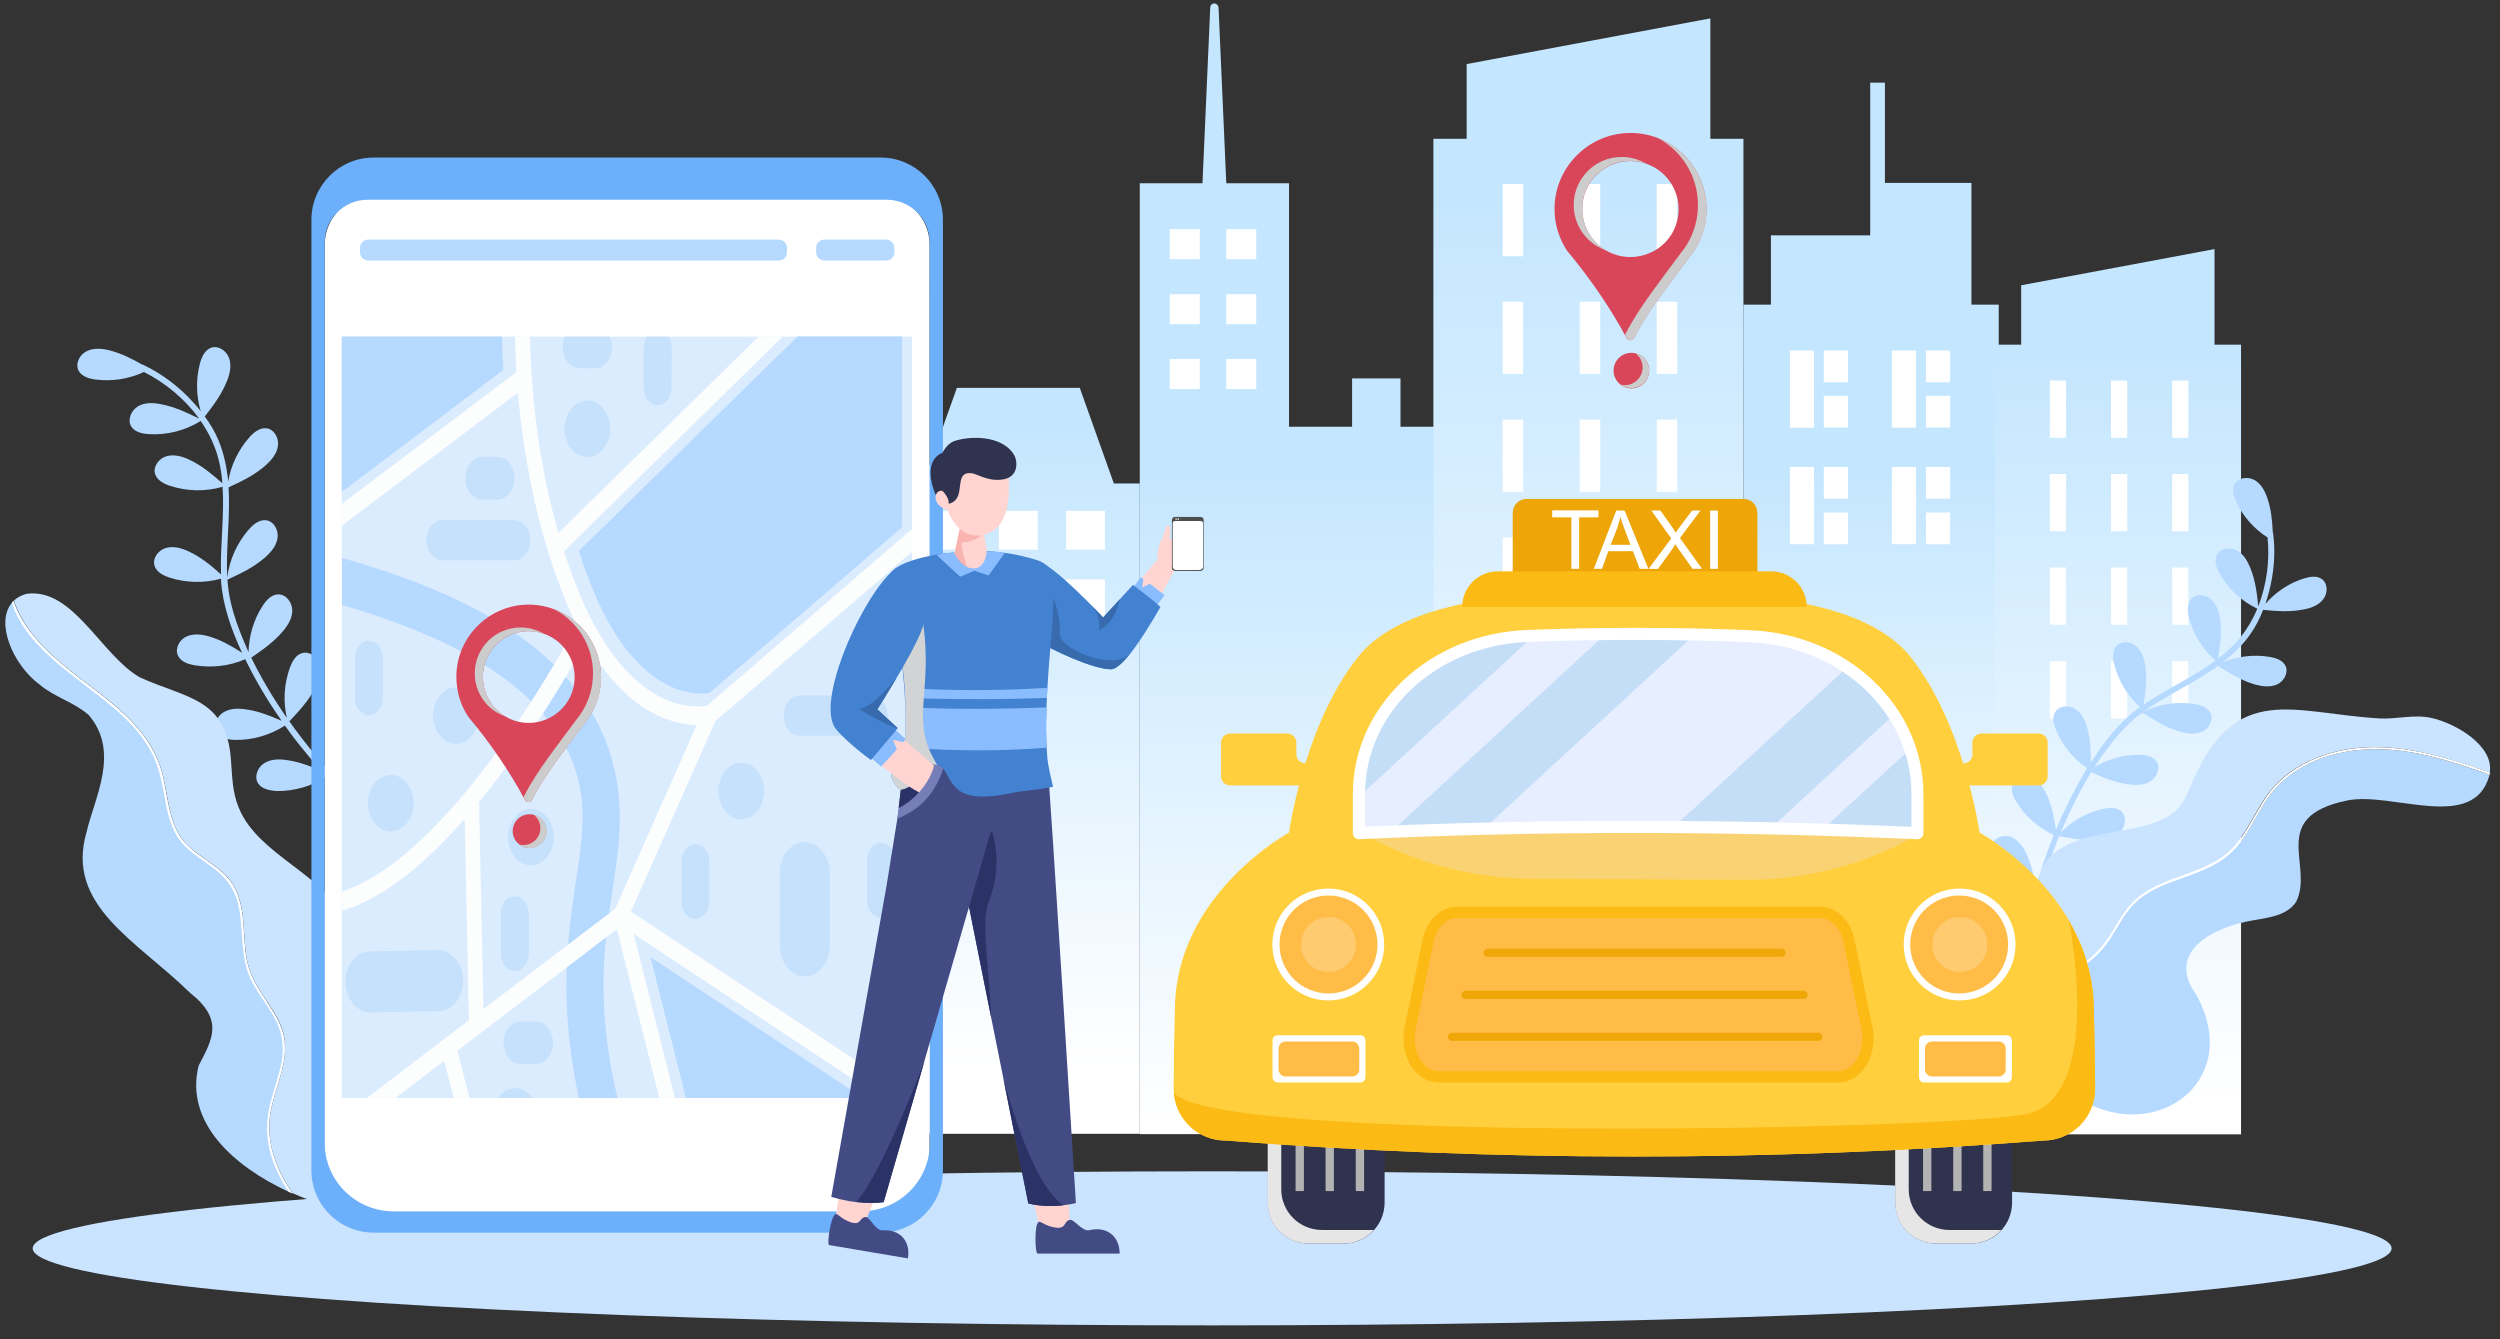 <?xml version="1.0" encoding="utf-8"?>
<!-- Generator: Adobe Illustrator 24.3.0, SVG Export Plug-In . SVG Version: 6.00 Build 0)  -->
<svg version="1.1" id="Layer_1" xmlns="http://www.w3.org/2000/svg" xmlns:xlink="http://www.w3.org/1999/xlink" x="0px" y="0px"
	 viewBox="0 0 1291.7 692" style="enable-background:new 0 0 1291.7 692;" xml:space="preserve">
<rect x="0" y="0" width="1291.7" height="692" fill="#333333" stroke="none"/>
<style type="text/css">
	.st0{fill:url(#SVGID_1_);}
	.st1{fill:#FFFFFF;}
	.st2{fill:url(#SVGID_2_);}
	.st3{fill:url(#SVGID_3_);}
	.st4{fill:url(#SVGID_4_);}
	.st5{fill:url(#SVGID_5_);}
	.st6{fill:#F1584C;}
	.st7{fill:#D94559;}
	.st8{fill:#CCCCCC;}
	.st9{fill:#B5D9FF;}
	.st10{fill:#CAE4FF;}
	.st11{fill:#EDA507;}
	.st12{fill:#30334D;}
	.st13{fill:#E6E6E6;}
	.st14{fill:#B3B3B3;}
	.st15{fill:#FFCF3D;}
	.st16{fill:#FFBC47;}
	.st17{fill:#C4DEF7;}
	.st18{fill:#E6EEFF;}
	.st19{fill:#F9D373;}
	.st20{fill:#FCBA15;}
	.st21{fill:#EFA707;}
	.st22{fill:#FFCB70;}
	.st23{fill:#DCECFF;}
	.st24{fill:#B6D9FF;}
	.st25{fill:#FCFEFD;}
	.st26{fill:#C5E1FC;}
	.st27{fill:#6CAFFA;}
	.st28{fill:#FFD4D1;}
	.st29{fill:#434B85;}
	.st30{fill:#2B3266;}
	.st31{fill:#767EB8;}
	.st32{fill:#8ABDFF;}
	.st33{fill:#4381D1;}
	.st34{fill:#386BAD;}
	.st35{fill:#FAB4AF;}
	.st36{fill:#D1D3D4;}
	.st37{fill:#4D4D4D;}
</style>
<linearGradient id="SVGID_1_" gradientUnits="userSpaceOnUse" x1="966.75" y1="157.772" x2="966.75" y2="450.66" gradientTransform="matrix(1 0 0 -1 0 694)">
	<stop  offset="0" style="stop-color:#FFFFFF"/>
	<stop  offset="1" style="stop-color:#C4E6FF"/>
</linearGradient>
<polygon class="st0" points="1018.6,157.4 1018.6,125.1 1018.6,121.6 1018.6,94.5 973.9,94.5 973.9,42.7 966.3,42.7 966.3,121.6 
	915,121.6 915,157.4 900.8,157.4 900.8,586.1 1032.7,586.1 1032.7,157.4 "/>
<rect x="924.8" y="181.1" class="st1" width="12.5" height="39.9"/>
<rect x="942.3" y="181.1" class="st1" width="12.5" height="16.4"/>
<rect x="942.3" y="204.5" class="st1" width="12.5" height="16.4"/>
<rect x="977.5" y="181.1" class="st1" width="12.5" height="39.9"/>
<rect x="995.1" y="181.1" class="st1" width="12.5" height="16.4"/>
<rect x="995.1" y="204.5" class="st1" width="12.5" height="16.4"/>
<rect x="924.8" y="241.3" class="st1" width="12.5" height="39.9"/>
<rect x="942.3" y="241.3" class="st1" width="12.5" height="16.4"/>
<rect x="942.3" y="264.8" class="st1" width="12.5" height="16.4"/>
<rect x="977.5" y="241.3" class="st1" width="12.5" height="39.9"/>
<rect x="995.1" y="241.3" class="st1" width="12.5" height="16.4"/>
<rect x="995.1" y="264.8" class="st1" width="12.5" height="16.4"/>
<linearGradient id="SVGID_2_" gradientUnits="userSpaceOnUse" x1="666.05" y1="453.712" x2="666.05" y2="110.631" gradientTransform="matrix(1 0 0 -1 0 694)">
	<stop  offset="0" style="stop-color:#C4E6FF"/>
	<stop  offset="1" style="stop-color:#FFFFFF"/>
</linearGradient>
<path class="st2" d="M723.6,220.5v-25h-25v25H666V94.7h-32.4l-4-90.8c-0.1-1.1-0.9-2-2.1-2.1c-1.2-0.1-2.2,0.9-2.2,2.1l-4,90.8
	h-32.4v125.8V243v343h154.3V220.5H723.6z"/>
<rect x="604.4" y="118.4" class="st1" width="15.5" height="15.5"/>
<rect x="633.6" y="118.4" class="st1" width="15.5" height="15.5"/>
<rect x="604.4" y="152" class="st1" width="15.5" height="15.5"/>
<rect x="633.6" y="152" class="st1" width="15.5" height="15.5"/>
<rect x="604.4" y="185.5" class="st1" width="15.5" height="15.5"/>
<rect x="633.6" y="185.5" class="st1" width="15.5" height="15.5"/>
<linearGradient id="SVGID_3_" gradientUnits="userSpaceOnUse" x1="820.7" y1="106.702" x2="820.7" y2="594.69" gradientTransform="matrix(1 0 0 -1 0 694)">
	<stop  offset="0" style="stop-color:#FFFFFF"/>
	<stop  offset="1" style="stop-color:#C4E6FF"/>
</linearGradient>
<polygon class="st3" points="883.7,71.7 883.7,9.5 757.8,33.1 757.8,71.7 740.6,71.7 740.6,585.8 900.8,585.8 900.8,71.7 "/>
<rect x="776.4" y="95.1" class="st1" width="10.6" height="37.3"/>
<rect x="816.2" y="95.1" class="st1" width="10.6" height="37.3"/>
<rect x="856" y="95.1" class="st1" width="10.6" height="37.3"/>
<rect x="776.4" y="155.9" class="st1" width="10.6" height="37.3"/>
<rect x="816.2" y="155.9" class="st1" width="10.6" height="37.3"/>
<rect x="856" y="155.9" class="st1" width="10.6" height="37.3"/>
<rect x="776.4" y="216.8" class="st1" width="10.6" height="37.3"/>
<rect x="816.2" y="216.8" class="st1" width="10.6" height="37.3"/>
<rect x="856" y="216.8" class="st1" width="10.6" height="37.3"/>
<rect x="776.4" y="277.7" class="st1" width="10.6" height="37.3"/>
<rect x="816.2" y="277.7" class="st1" width="10.6" height="37.3"/>
<rect x="856" y="277.7" class="st1" width="10.6" height="37.3"/>
<linearGradient id="SVGID_4_" gradientUnits="userSpaceOnUse" x1="526.15" y1="474.664" x2="526.15" y2="141.345" gradientTransform="matrix(1 0 0 -1 0 694)">
	<stop  offset="0" style="stop-color:#C4E6FF"/>
	<stop  offset="1" style="stop-color:#FFFFFF"/>
</linearGradient>
<polygon class="st4" points="575.5,249.8 557.9,200.4 494.4,200.4 476.8,249.8 463.4,249.8 463.4,585.8 588.9,585.8 588.9,249.8 "/>
<rect x="481.4" y="263.9" class="st1" width="20.1" height="20.1"/>
<rect x="516.1" y="263.9" class="st1" width="20.1" height="20.1"/>
<rect x="550.8" y="263.9" class="st1" width="20.1" height="20.1"/>
<rect x="481.4" y="299.4" class="st1" width="20.1" height="20.1"/>
<rect x="516.1" y="299.4" class="st1" width="20.1" height="20.1"/>
<rect x="550.8" y="299.4" class="st1" width="20.1" height="20.1"/>
<linearGradient id="SVGID_5_" gradientUnits="userSpaceOnUse" x1="1094.3" y1="122.497" x2="1094.3" y2="513.375" gradientTransform="matrix(1 0 0 -1 0 694)">
	<stop  offset="0" style="stop-color:#FFFFFF"/>
	<stop  offset="1" style="stop-color:#C4E6FF"/>
</linearGradient>
<polygon class="st5" points="1144.2,178.1 1144.2,128.7 1044.3,147.4 1044.3,178.1 1030.7,178.1 1030.7,586.1 1157.9,586.1 
	1157.9,178.1 "/>
<rect x="1059.1" y="196.6" class="st1" width="8.4" height="29.6"/>
<rect x="1090.7" y="196.6" class="st1" width="8.4" height="29.6"/>
<rect x="1122.3" y="196.6" class="st1" width="8.4" height="29.6"/>
<rect x="1059.1" y="244.9" class="st1" width="8.4" height="29.6"/>
<rect x="1090.7" y="244.9" class="st1" width="8.4" height="29.6"/>
<rect x="1122.3" y="244.9" class="st1" width="8.4" height="29.6"/>
<rect x="1059.1" y="293.2" class="st1" width="8.4" height="29.6"/>
<rect x="1090.7" y="293.2" class="st1" width="8.4" height="29.6"/>
<rect x="1122.3" y="293.2" class="st1" width="8.4" height="29.6"/>
<rect x="1059.1" y="341.6" class="st1" width="8.4" height="29.6"/>
<rect x="1090.7" y="341.6" class="st1" width="8.4" height="29.6"/>
<rect x="1122.3" y="341.6" class="st1" width="8.4" height="29.6"/>
<path class="st6" d="M821.6,107.3L821.6,107.3L821.6,107.3z"/>
<path class="st7" d="M842.8,68.7c-21.4-0.2-39.2,17.1-39.6,38.5c-0.2,8.3,2.3,16,6.5,22.4l0,0l0,0l0,0c11.7,13.9,22.6,29.9,30.7,45
	c0.8,1.6,3.1,1.5,3.9,0c7.3-14.8,21.3-31.4,31.6-46c3.7-6,5.8-13,5.8-20.6C881.6,86.3,864.3,68.9,842.8,68.7z M842.4,132.8
	c-4.7,0-9.1-1.3-12.8-3.5c-7.2-4.3-12.1-12.3-12.1-21.3c0-13.7,11.1-24.8,24.9-24.8c13.7,0,24.9,11.1,24.9,24.8
	c0,8.8-4.5,16.5-11.4,20.9C852,131.3,847.3,132.8,842.4,132.8z"/>
<path class="st7" d="M833.7,191.5c0-5.1,4.1-9.2,9.2-9.2c5.1,0,9.2,4.1,9.2,9.2c0,5.1-4.1,9.2-9.2,9.2
	C837.8,200.6,833.7,196.5,833.7,191.5z"/>
<path class="st8" d="M845,182.5c2.2,1.7,3.7,4.3,3.7,7.3c0,5.1-4.1,9.2-9.2,9.2c-0.7,0-1.4-0.1-2.1-0.3c1.5,1.2,3.4,1.8,5.5,1.8
	c5.1,0,9.2-4.1,9.2-9.2C852,187.1,849,183.5,845,182.5z"/>
<path class="st8" d="M813.1,105.9c0,9,4.8,17,12.1,21.3c1.5,0.9,3,1.6,4.7,2.2c-0.1-0.1-0.2-0.1-0.3-0.2
	c-7.2-4.3-12.1-12.3-12.1-21.3c0-13.7,11.1-24.8,24.9-24.8c2.8,0,5.6,0.5,8.1,1.4c-3.7-2.1-7.9-3.4-12.5-3.4
	C824.3,81,813.1,92.2,813.1,105.9z"/>
<path class="st8" d="M856.5,71.3c12.4,6.6,20.8,19.6,20.8,34.6c0,7.5-2.1,14.6-5.8,20.6c-1,1.6-2,3-3.2,4.4
	c-9.8,13.5-21.8,28.3-28.4,41.6c-0.1,0.2-0.2,0.3-0.3,0.5c0.3,0.5,0.6,1,0.9,1.6c0.8,1.6,3.1,1.5,3.9,0c7.3-14.8,21.3-31.4,31.6-46
	c3.7-6,5.8-13,5.8-20.6C881.6,91.2,871.2,76.9,856.5,71.3z"/>
<path class="st9" d="M1029.6,435.7c1.6-3.6,6.5-4.6,10-3s5.9,5.1,7.5,8.6c2.6,5.7,3.8,11.5,4.7,17.6c1.6-5.6,3.3-11.2,5.3-16.7
	c1.3-3.6,2.6-7.2,4.1-10.8c-8-3.6-14.8-9.6-19.4-17.1c-1.7-2.8-3.2-6.3-1.8-9.4c1.6-3.5,6.5-4.6,10-3s5.8,5.1,7.5,8.6
	c2.7,5.9,3.8,11.9,4.8,18.2c4.6-11,9.9-21.6,16.1-31.8c-7.1-4.8-12.8-11.8-16.1-19.7c-1.3-3.1-2.1-6.8-0.3-9.5
	c2.1-3.2,7.1-3.5,10.4-1.3c3.2,2.1,5,5.9,6,9.6c1.7,6,1.9,11.9,1.9,18c6.7-10.6,14.7-20.9,24.8-28.3c0.2-0.2,0.4-0.3,0.6-0.4
	c-6.5-5.8-11.2-13.6-13.3-22c-0.8-3.2-1.1-7,1.1-9.5c2.6-2.9,7.6-2.4,10.4,0.2c2.9,2.6,4.1,6.6,4.6,10.4c0.9,6.8,0.1,13.1-1,19.7
	c12-8.2,25.5-14.2,37.2-22.8c-6.7-5.8-11.5-13.7-13.7-22.3c-0.8-3.2-1.1-7,1.1-9.5c2.6-2.9,7.6-2.4,10.4,0.2
	c2.9,2.6,4.1,6.6,4.6,10.4c0.9,6.9,0,13.4-1.1,20.2c2.9-2.2,5.6-4.6,8.2-7.2c5.2-5.3,9.2-11.7,12.1-18.6
	c-8.2-3.9-15.1-10.4-19.5-18.3c-1.6-2.9-2.9-6.5-1.4-9.4c1.7-3.5,6.7-4.3,10.1-2.5c3.5,1.7,5.6,5.3,7.1,8.9
	c2.7,6.6,3.5,13.1,4.2,20.1c4.4-11.3,6-23.9,4.8-35.6c-6.9-4.4-12.6-10.8-16.1-18.2c-1.4-3-2.5-6.6-0.8-9.5
	c1.9-3.3,6.9-3.9,10.3-1.9c3.3,2,5.3,5.6,6.5,9.3c2,5.9,2.5,11.6,2.8,17.6c0.1,0.2,0.2,0.4,0.2,0.7c1.3,10,0.4,20.2-2.1,29.9
	c-0.6,2.1-1.2,4.3-1.9,6.4c5.2-6,12.1-10.7,19.8-13.1c3.2-1,6.9-1.6,9.5,0.4c3.1,2.4,2.9,7.4,0.5,10.4c-2.4,3.1-6.3,4.5-10.1,5.2
	c-7.1,1.4-13.8,0.9-20.9,0.2c-1.7,4.4-3.8,8.6-6.5,12.4c-4,5.8-9,10.6-14.5,14.8c7.6-3.2,16.1-4.3,24.3-2.9c3.3,0.5,6.9,1.7,8.3,4.7
	c1.6,3.5-0.8,7.9-4.3,9.5s-7.6,1.1-11.4,0.1c-7.1-2.1-13-5.7-19.2-9.7c-9.3,6.7-19.7,12-29.4,17.8c-3,1.8-6,3.7-8.9,5.8
	c8.1-3.9,17.3-5.3,26.2-3.8c3.3,0.5,6.9,1.7,8.3,4.7c1.6,3.5-0.8,7.9-4.3,9.5s-7.6,1.1-11.4,0.1c-7.3-2.1-13.2-5.9-19.6-9.9
	c-3,2.2-5.9,4.6-8.6,7.4c-4.9,5-9.2,10.5-13.1,16.2c-1,1.5-2.1,3.1-3.1,4.6c6.9-4.2,15.1-6.5,23.2-6.4c3.3,0,7.1,0.7,8.9,3.4
	c2.2,3.2,0.4,7.9-2.8,10.1c-3.2,2.2-7.4,2.3-11.2,1.8c-7.1-0.9-13.2-3.4-19.7-6.3c-6.1,9.9-11.2,20.4-15.7,31.1
	c5.9-6.1,13.7-10.4,21.9-12.2c3.2-0.7,7-0.9,9.4,1.4c2.8,2.7,2.2,7.6-0.5,10.4s-6.7,3.9-10.5,4.2c-7.3,0.7-14-0.5-21.2-1.9
	c-0.6,1.4-1.1,2.9-1.7,4.3c-3,7.9-5.7,15.9-7.9,24.1c5.9-5.8,13.4-9.9,21.5-11.7c3.2-0.7,7-0.9,9.4,1.4c2.8,2.7,2.2,7.6-0.5,10.4
	s-6.7,3.9-10.5,4.2c-7.1,0.7-13.7-0.4-20.6-1.7c-2.4,9.3-4.3,18.8-5.3,28.4c-0.2,2-3.3,1.5-3.1-0.5c1-9.7,2.9-19.2,5.4-28.7
	c-8-3.6-14.9-9.7-19.5-17.2C1029.7,442.3,1028.2,438.7,1029.6,435.7z"/>
<path class="st10" d="M1052,461.4l-3.7,53.8c5.1-3.5,10.7-6.5,16.1-9.6c5.3-3,10.5-6.2,15.2-10.2c4.8-4,8.5-8.7,11.7-14
	c3.1-5.1,6.1-10.4,10.2-14.8c3.3-3.5,7.3-6.1,11.5-8.3c8.8-4.5,18.4-6.8,27.3-11c4.5-2.1,8.7-4.7,12.2-8.2
	c4.3-4.2,7.5-9.3,10.4-14.4c3-5.1,5.8-10.4,9.4-15.1c3.1-4,6.8-7.6,10.8-10.5c8.2-6,17.9-9.7,27.8-11.6c24.3-4.7,48.7,2.4,71.5,10.3
	c1.3,0.5,2.7,0.9,4,1.4c2.3-13.9-17.7-25.6-30.4-28.3c-8.7-1.9-17.7,0.8-26.6,0.3c-44.9-2.7-73.7-19-96.3,32
	c-2.5,5.7-4.8,11.8-9.3,16.1C1103.6,436.1,1054.1,422.7,1052,461.4z"/>
<path class="st9" d="M1083.4,572.2c36,14.4,74-16.1,51.7-57.7c-15.8-21.6,5.8-34,25-38.2c9.5-2.1,21-2.2,26.3-10.4
	c9.3-18.7-14.8-43.8,26.3-52.3c23.1-4.8,65.3,16.7,73.5-12.9c0-0.1,0.1-0.3,0.1-0.4c-21.7-7.7-44.4-15.1-67.6-12.8
	c-10.2,1-20.3,3.8-29.3,8.9c-4.4,2.5-8.4,5.5-12,9.1c-3.9,4-7,8.6-9.9,13.4c-3,5.1-5.7,10.4-9.2,15.2c-3.1,4.2-6.7,7.9-11.1,10.7
	c-7.9,5.2-17.1,7.7-25.9,11.1c-4.4,1.7-8.9,3.7-12.9,6.3c-4.6,3-8.2,7-11.2,11.5c-3.3,5-6,10.3-9.7,15c-3.6,4.6-8,8.3-12.8,11.6
	c-8.6,5.9-18.1,10.3-26.6,16.3C1048.2,516.5,1042.9,556,1083.4,572.2z"/>
<path class="st1" d="M1048.3,515.2l-0.1,1.4c8.5-6,18.1-10.3,26.6-16.3c4.8-3.3,9.2-7,12.8-11.6c3.7-4.7,6.4-10.1,9.7-15
	c3-4.5,6.6-8.5,11.2-11.5c4-2.6,8.4-4.6,12.9-6.3c8.7-3.4,18-5.9,25.9-11.1c4.4-2.9,8-6.5,11.1-10.7c3.5-4.8,6.2-10.1,9.2-15.2
	c2.8-4.8,5.9-9.4,9.9-13.4c3.5-3.6,7.6-6.6,12-9.1c8.9-5.1,19.1-7.9,29.3-8.9c23.2-2.3,45.9,5.1,67.6,12.8c0.1-0.4,0.2-0.7,0.2-1.1
	c-1.4-0.5-2.7-1-4-1.4c-22.8-7.9-47.2-14.9-71.5-10.3c-9.9,1.9-19.6,5.6-27.8,11.6c-4.1,3-7.8,6.5-10.8,10.5
	c-3.6,4.7-6.4,10-9.4,15.1s-6.1,10.3-10.4,14.4c-3.5,3.5-7.8,6.1-12.2,8.2c-8.9,4.2-18.5,6.5-27.3,11c-4.2,2.1-8.2,4.8-11.5,8.3
	c-4.2,4.4-7.1,9.7-10.2,14.8c-3.3,5.3-6.9,10-11.7,14c-4.7,3.9-9.9,7.1-15.2,10.2C1059,508.6,1053.4,511.6,1048.3,515.2z"/>
<ellipse class="st10" cx="626.3" cy="645" rx="609.4" ry="39.8"/>
<path class="st9" d="M133.4,404.8c-2.2-3.4-0.4-8.2,3-10.4c3.4-2.2,7.7-2.3,11.7-1.7c6.5,0.9,12.2,3.1,18,5.7
	c-4-4.5-7.9-9.2-11.7-13.9c-2.5-3.1-4.9-6.4-7.2-9.6c-7.6,4.9-16.7,7.6-25.8,7.4c-3.4-0.1-7.3-0.8-9.2-3.7c-2.2-3.4-0.4-8.2,3-10.4
	c3.4-2.2,7.7-2.3,11.7-1.7c6.7,0.9,12.5,3.3,18.6,5.9c-7.1-10.1-13.4-20.7-18.8-31.8c-8.2,3.6-17.5,4.6-26.3,3.1
	c-3.4-0.6-7.1-1.9-8.5-5.1c-1.6-3.7,0.9-8.2,4.6-9.8c3.7-1.6,8-1,11.8,0.1c6.2,1.9,11.5,5,16.8,8.4c-5.5-11.8-10.1-24.5-10.9-37.5
	c0-0.3,0-0.5,0-0.8c-8.7,2.4-18.1,2.2-26.7-0.6c-3.3-1.1-6.7-2.9-7.7-6.2c-1.1-3.9,2.1-8,6-9.1s8,0.1,11.7,1.8
	c6.4,3,11.5,7.2,16.7,11.9c-0.5-15.1,1.8-30.3,0.8-45.3c-8.8,2.6-18.4,2.4-27.2-0.5c-3.3-1.1-6.7-2.9-7.7-6.2c-1.1-3.9,2.1-8,6-9.1
	s8,0.1,11.7,1.8c6.6,3.1,11.7,7.5,17.1,12.2c-0.3-3.7-0.8-7.5-1.7-11.2c-1.7-7.5-5.1-14.6-9.5-21c-8,5-17.5,7.4-26.9,6.8
	c-3.4-0.2-7.3-1.1-9-4c-2.1-3.4,0-8.2,3.4-10.3c3.5-2.1,7.8-2,11.7-1.2c7.2,1.3,13.4,4.3,20,7.5c-7.4-10.2-17.5-18.5-28.5-24.1
	c-7.7,3.6-16.5,5-25,3.9c-3.4-0.4-7.2-1.6-8.8-4.6c-1.8-3.6,0.5-8.2,4.1-10s7.9-1.5,11.8-0.5c6.2,1.6,11.6,4.3,17,7.4
	c0.2,0,0.5,0,0.7,0.2c9.4,4.5,17.9,10.9,25,18.6c1.6,1.7,3.1,3.4,4.5,5.2c-2.4-8-2.5-16.6-0.4-24.6c0.9-3.3,2.5-6.9,5.7-8.1
	c3.8-1.4,8.1,1.6,9.4,5.4c1.3,3.8,0.4,8-1.1,11.7c-2.8,7-6.9,12.5-11.5,18.4c2.9,3.9,5.4,8.1,7.2,12.6c2.8,6.8,4.2,13.8,4.9,21
	c1.4-8.4,5.3-16.5,11-22.9c2.3-2.6,5.4-5,8.8-4.6c4,0.5,6.5,5.1,5.9,9.1c-0.5,4-3.3,7.3-6.3,10c-5.8,5.1-12.2,8.2-19.2,11.4
	c0.7,11.8-0.5,23.9-0.8,35.7c-0.1,3.7-0.1,7.4,0.1,11c1.1-9.2,5.1-18.1,11.3-25.1c2.3-2.6,5.4-5,8.8-4.6c4,0.5,6.5,5.1,5.9,9.1
	c-0.5,4-3.3,7.3-6.3,10c-5.9,5.2-12.5,8.3-19.6,11.6c0.3,3.9,0.8,7.7,1.7,11.6c1.6,7,4.1,13.9,6.9,20.5c0.8,1.8,1.5,3.5,2.3,5.3
	c0.2-8.4,2.7-16.8,7.3-23.9c1.9-2.9,4.5-5.8,8-5.9c4-0.1,7.2,4,7.3,8.1c0.1,4-2.1,7.7-4.7,10.8c-4.8,5.7-10.4,9.6-16.5,13.8
	c5.3,10.8,11.5,21.2,18.4,31.1c-2-8.6-1.4-17.7,1.6-26c1.2-3.2,3.1-6.7,6.5-7.5c3.9-1,7.9,2.3,8.9,6.2c1,3.9-0.3,8-2.2,11.6
	c-3.5,6.8-8.3,12-13.5,17.5c0.9,1.3,1.9,2.6,2.8,3.9c5.2,7,10.7,13.9,16.6,20.4c-1.8-8.4-1.2-17.3,1.8-25.3c1.2-3.2,3.1-6.7,6.5-7.5
	c3.9-1,7.9,2.3,8.9,6.2c1,3.9-0.3,8-2.2,11.6c-3.4,6.6-8,11.7-13,17.1c6.8,7.3,14.1,14.2,21.9,20.5c1.6,1.3-0.5,3.7-2.1,2.4
	c-7.9-6.3-15.2-13.3-22.1-20.7c-7.6,5-16.8,7.6-26,7.4C139.2,408.4,135.3,407.7,133.4,404.8z"/>
<path class="st10" d="M123.4,417.4c9.9,24.4,44.2,34.2,55.7,58.7c6,14.4-1.1,27.1-4.9,39.7c-4.9,23.3-9,49.7-1.6,75.9
	c4.2,12,12.4,23.5,14.5,35.5c-10.8-1.5-23.6-5.2-35.9-10.7c-0.2-0.3-0.4-0.6-0.6-0.9c-8.1-11.8-13.3-25.9-10.9-40.3
	c2.1-13.1,9.6-25.9,7.1-39.5c-1.3-7.4-5.7-13.8-9.9-19.9c-4.3-6.4-8-12.7-9.4-20.3c-2.4-12.7-0.1-27-7.1-38.5
	c-4.3-7-11.6-11.1-18-15.8c-3.6-2.6-7-5.6-9.4-9.4c-2.1-3.2-3.5-6.8-4.5-10.5c-2-7.3-2.8-14.8-4.7-22.1c-2-7.4-5.5-14.2-10.2-20.2
	c-10.2-13.2-24.4-22.3-37.3-32.6c-11.7-9.3-23.4-20.4-28.6-34.7c-0.2-0.5-0.3-1-0.5-1.5c1.7-1.6,3.9-2.8,6.6-3.5
	c24-3.2,38.4,31.6,58.3,43.1c24,11,44.8,10.6,47.2,42.3C120,400.6,119.9,409.1,123.4,417.4z"/>
<path class="st9" d="M36.2,346.6c12.9,10.3,27.1,19.4,37.3,32.6c4.7,6.1,8.2,12.8,10.2,20.2c1.9,7.3,2.6,14.8,4.7,22.1
	c1,3.7,2.5,7.3,4.5,10.5c2.5,3.8,5.8,6.7,9.4,9.4c6.4,4.7,13.7,8.8,18,15.8c7,11.5,4.7,25.8,7.1,38.5c1.4,7.6,5.2,14,9.4,20.3
	c4.1,6.2,8.5,12.5,9.9,19.9c2.5,13.6-5,26.3-7.1,39.5c-2.3,14.4,2.8,28.5,10.9,40.3c0.2,0.3,0.4,0.6,0.6,0.9
	c-0.6-0.3-1.3-0.6-1.9-0.8c-28.4-13.1-53.8-35.8-46.6-65.1c6.8-13.3,13.6-23.6-4.5-37.8c-27.3-26.8-64.7-45.1-53.3-83.2
	c3.9-17.3,17.5-41.2,1-60.3c-7.6-6.6-17.4-9.1-25.1-15.5C6.4,343.4-2.6,321.3,6.3,311.3c0.2-0.3,0.5-0.6,0.8-0.9
	c0.2,0.5,0.3,1,0.5,1.5C12.8,326.2,24.6,337.3,36.2,346.6z"/>
<path class="st1" d="M36.2,346.6c12.9,10.3,27.1,19.4,37.3,32.6c4.7,6.1,8.2,12.8,10.2,20.2c1.9,7.3,2.6,14.8,4.7,22.1
	c1,3.7,2.5,7.3,4.5,10.5c2.5,3.8,5.8,6.7,9.4,9.4c6.4,4.7,13.7,8.8,18,15.8c7,11.5,4.7,25.8,7.1,38.5c1.4,7.6,5.2,14,9.4,20.3
	c4.1,6.2,8.5,12.5,9.9,19.9c2.5,13.6-5,26.3-7.1,39.5c-2.3,14.4,2.8,28.5,10.9,40.3c0.2,0.3,0.4,0.6,0.6,0.9
	c-0.6-0.3-1.3-0.6-1.9-0.8c-1.9-2.8-3.7-5.8-5.2-8.9c-2.9-5.8-4.9-12-5.7-18.4c-0.8-6.8,0-13.5,1.8-20.2c1.8-6.8,4.3-13.4,5.5-20.3
	c1.3-7.9,0-15.3-3.9-22.3c-3.8-6.9-9-12.9-12.3-20.1c-2.8-6.1-3.7-12.6-4.2-19.2c-0.5-6.9-0.7-13.8-2.5-20.5
	c-2.2-8.1-7.3-13.8-14.1-18.6c-6.5-4.7-13.5-8.9-17.6-16c-3.6-6.3-4.9-13.6-6.2-20.7c-1.4-7.8-3-15.4-6.9-22.5
	c-4.1-7.5-9.8-13.9-16.1-19.6C43,351.3,14.4,336.9,6.1,311.4c0.2-0.3,0.5-0.6,0.8-0.9c0.2,0.5,0.3,1,0.5,1.5
	C12.8,326.2,24.6,337.3,36.2,346.6z"/>
<path class="st11" d="M900.9,304.4H788.7c-3.9,0-7.1-3.2-7.1-7.1v-32.4c0-3.9,3.2-7.1,7.1-7.1h112.2c3.9,0,7.1,3.2,7.1,7.1v32.4
	C908,301.2,904.8,304.4,900.9,304.4z"/>
<path class="st1" d="M811.9,293.9v-26.6H802v-3.6h23.9v3.6h-10v26.6H811.9z"/>
<path class="st1" d="M823.5,293.9l11.6-30.1h4.3l12.3,30.1h-4.5l-3.5-9.1H831l-3.3,9.1H823.5z M832.2,281.5h10.2l-3.1-8.3
	c-1-2.5-1.7-4.6-2.1-6.2c-0.4,1.9-0.9,3.8-1.6,5.8L832.2,281.5z"/>
<path class="st1" d="M851.8,293.9l11.7-15.7l-10.3-14.4h4.7l5.5,7.7c1.1,1.6,1.9,2.8,2.4,3.7c0.7-1.1,1.5-2.2,2.4-3.4l6.1-8h4.3
	L868,278l11.4,15.9h-4.9l-7.6-10.7c-0.4-0.6-0.9-1.3-1.3-2c-0.7,1.1-1.2,1.8-1.4,2.3l-7.6,10.5L851.8,293.9L851.8,293.9z"/>
<path class="st1" d="M883.6,293.9v-30.1h4v30.1H883.6z"/>
<path class="st12" d="M1018.6,642.5h-18.3c-11.6,0-21-9.4-21-21v-43.1c0-11.6,9.4-21,21-21h18.3c11.6,0,21,9.4,21,21v43.1
	C1039.5,633.1,1030.2,642.5,1018.6,642.5z"/>
<path class="st13" d="M1007.2,635.5c-11.6,0-21-9.4-21-21v-43.1c0-4,1.1-7.7,3.1-10.9c-6,3.7-10.1,10.3-10.1,17.9v43.1
	c0,11.6,9.4,21,21,21h18.3c6.2,0,11.7-2.7,15.6-7H1007.2z"/>
<rect x="993.6" y="560.6" class="st14" width="4.3" height="54.8"/>
<rect x="1009.2" y="560.6" class="st14" width="4.3" height="54.8"/>
<rect x="1024.7" y="560.6" class="st14" width="4.3" height="54.8"/>
<path class="st12" d="M694.4,642.5h-18.3c-11.6,0-21-9.4-21-21v-43.1c0-11.6,9.4-21,21-21h18.3c11.6,0,21,9.4,21,21v43.1
	C715.3,633.1,705.9,642.5,694.4,642.5z"/>
<path class="st13" d="M683,635.5c-11.6,0-21-9.4-21-21v-43.1c0-4,1.1-7.7,3.1-10.9c-6,3.7-10.1,10.3-10.1,17.9v43.1
	c0,11.6,9.4,21,21,21h18.3c6.2,0,11.7-2.7,15.6-7H683z"/>
<rect x="669.4" y="560.6" class="st14" width="4.3" height="54.8"/>
<rect x="684.9" y="560.6" class="st14" width="4.3" height="54.8"/>
<rect x="700.5" y="560.6" class="st14" width="4.3" height="54.8"/>
<path class="st15" d="M1082.5,562.5c0,14.8-12,26.8-26.8,26.8c-142.1,11.1-282.9,10.9-422.5,0c-14.1,0-25.6-10.9-26.7-24.7
	c-0.1-0.7-0.1-1.4-0.1-2.2c0-10.2,0.2-24.1,0.7-42.9c1.5-58.2,58.9-89.3,58.9-89.3s7.7-55.5,35.6-90.7
	c27.9-35.2,106.1-33.5,142.8-33.5s114.8-1.7,142.8,33.5c27.9,35.2,35.6,90.7,35.6,90.7s28.8,15.6,46.2,45.4l0,0
	c7.1,12.3,12.3,26.9,12.8,43.9C1082.3,538.4,1082.5,552.3,1082.5,562.5z"/>
<ellipse class="st1" cx="686.3" cy="488" rx="28.9" ry="28.9"/>
<circle class="st16" cx="686.4" cy="488" r="25.3"/>
<circle class="st1" cx="1012.5" cy="488" r="28.9"/>
<ellipse transform="matrix(0.16 -0.987 0.987 0.16 368.617 1409.257)" class="st16" cx="1012.5" cy="488" rx="25.3" ry="25.3"/>
<path class="st15" d="M1019.1,383.7v6c0,2.6-2.1,4.7-4.7,4.7h-10.6c-2.6,0-4.7,2.1-4.7,4.7v2c0,2.6,2.1,4.7,4.7,4.7h15.3h13h21.2
	c2.6,0,4.7-2.1,4.7-4.7v-17.4c0-2.6-2.1-4.7-4.7-4.7h-29.5C1021.3,379,1019.1,381.1,1019.1,383.7z"/>
<path class="st15" d="M669.8,383.7v6c0,2.6,2.1,4.7,4.7,4.7h10.6c2.6,0,4.7,2.1,4.7,4.7v2c0,2.6-2.1,4.7-4.7,4.7h-15.3h-13h-21.2
	c-2.6,0-4.7-2.1-4.7-4.7v-17.4c0-2.6,2.1-4.7,4.7-4.7h29.5C667.7,379,669.8,381.1,669.8,383.7z"/>
<path class="st1" d="M991.5,556.6v-19c0-1.5,1.2-2.7,2.7-2.7h42.6c1.5,0,2.7,1.2,2.7,2.7v19c0,1.5-1.2,2.7-2.7,2.7h-42.6
	C992.7,559.3,991.5,558.1,991.5,556.6z"/>
<path class="st16" d="M1032.6,556.2h-34.3c-2.1,0-3.7-1.7-3.7-3.7v-10.7c0-2.1,1.7-3.7,3.7-3.7h34.3c2.1,0,3.7,1.7,3.7,3.7v10.7
	C1036.4,554.5,1034.7,556.2,1032.6,556.2z"/>
<path class="st1" d="M657.5,556.6v-19c0-1.5,1.2-2.7,2.7-2.7h42.6c1.5,0,2.7,1.2,2.7,2.7v19c0,1.5-1.2,2.7-2.7,2.7h-42.6
	C658.7,559.3,657.5,558.1,657.5,556.6z"/>
<path class="st16" d="M698.6,556.2h-34.3c-2.1,0-3.7-1.7-3.7-3.7v-10.7c0-2.1,1.7-3.7,3.7-3.7h34.3c2.1,0,3.7,1.7,3.7,3.7v10.7
	C702.4,554.5,700.7,556.2,698.6,556.2z"/>
<path class="st17" d="M990.8,410.3v20.2c-16.4-0.7-32.8-1.3-49.2-1.8c-8.9-0.3-17.9-0.5-26.8-0.7c-16.7-0.4-33.4-0.6-50-0.7
	c-32.8-0.2-65.5,0.1-98.1,0.9c-16.1,0.4-32.1,0.9-48.1,1.6c-5.5,0.2-11,0.5-16.5,0.7v-20.3c0-43.6,38.2-79.6,86.8-81.5
	c1.1,0,2.3-0.1,3.4-0.1c12.4-0.5,24.8-0.8,37.2-0.9c15.4-0.2,30.7-0.1,46.1,0.2c9.4,0.2,18.8,0.5,28.3,0.9
	c18.9,0.8,36.2,6.7,50.3,16.2c9.8,6.6,18,14.9,24.2,24.4c3.6,5.5,6.4,11.4,8.5,17.6C989.4,394.3,990.8,402.1,990.8,410.3z"/>
<path class="st18" d="M829.6,327.6L718.7,429.8c-5.5,0.2-11,0.5-16.5,0.7v-18.9l90.2-83.1C804.7,328.1,817.1,327.8,829.6,327.6z"/>
<path class="st18" d="M954.3,344.9l-89.5,82.4c-32.8-0.2-65.5,0.1-98.1,0.9l108.9-100.3c9.4,0.2,18.8,0.5,28.3,0.9
	C922.8,329.5,940.2,335.4,954.3,344.9z"/>
<path class="st19" d="M699,428.2l12.5,6.4c24.6,12.6,51.8,19.2,79.5,19.4l111.2,0.6c28.7,0.1,57-6.7,82.5-20l8.4-4.4L699,428.2z"/>
<path class="st18" d="M987,386.9l-45.4,41.8c-8.9-0.3-17.9-0.5-26.8-0.7l63.7-58.7C982,374.8,984.9,380.7,987,386.9z"/>
<path class="st1" d="M702.3,433.6c-1.8,0.1-3.3-1.3-3.3-3.1v-20.3c0-45.5,39.5-82.7,89.8-84.7c38-1.5,76.7-1.5,115.2,0.1
	c50.4,2,89.8,39.2,89.8,84.7v20.2c0,1.8-1.5,3.2-3.3,3.1l0,0C891.9,429.3,794.9,429.3,702.3,433.6L702.3,433.6z M844.2,424.1
	c47.2,0,95.1,1,143.4,3.1v-17c0-42.1-36.8-76.5-83.8-78.4c-38.3-1.5-76.9-1.6-114.7-0.1c-47,1.9-83.8,36.3-83.8,78.4v17
	C750.6,425.1,797.1,424.1,844.2,424.1z"/>
<path class="st20" d="M743.5,559.3c-4.9,0-9.5-2.3-12.9-6.5c-4.6-5.6-6.5-14-4.9-21.8l9.3-45.4c2.1-10.1,9.4-17.1,17.8-17.1h187.6
	c8.4,0,15.8,7,17.8,17.1l9.3,45.4c1.6,7.8-0.3,16.2-4.9,21.8c-3.4,4.2-8,6.5-12.9,6.5H743.5z"/>
<path class="st16" d="M949.6,553.5H743.5c-8.3,0-14.3-10.6-12.1-21.4l9.3-45.4c1.5-7.3,6.5-12.4,12.1-12.4h187.6
	c5.7,0,10.6,5.1,12.1,12.4l9.3,45.4C963.9,542.9,957.9,553.5,949.6,553.5z"/>
<path class="st21" d="M920.5,494.4H768.6c-1.2,0-2.1-1-2.1-2.1l0,0c0-1.2,1-2.1,2.1-2.1h151.9c1.2,0,2.1,1,2.1,2.1l0,0
	C922.6,493.4,921.6,494.4,920.5,494.4z"/>
<path class="st21" d="M931.8,516.1H757.2c-1.2,0-2.1-1-2.1-2.1l0,0c0-1.2,1-2.1,2.1-2.1h174.6c1.2,0,2.1,1,2.1,2.1l0,0
	C934,515.1,933,516.1,931.8,516.1z"/>
<path class="st21" d="M939.5,537.8H750.2c-1.2,0-2.1-1-2.1-2.1l0,0c0-1.2,1-2.1,2.1-2.1h189.2c1.2,0,2.1,1,2.1,2.1l0,0
	C941.6,536.8,940.7,537.8,939.5,537.8z"/>
<path class="st20" d="M1082.5,562.5c0,14.8-12,26.8-26.8,26.8c-142.1,11.1-282.9,10.9-422.5,0c-14.1,0-25.6-10.9-26.7-24.7
	c0.2,0.2,0.3,0.3,0.5,0.5c25.8,25.8,401.6,18.7,440,10.5c40.2-8.5,22.4-98.2,22-99.8l0,0c7.1,12.3,12.3,26.9,12.8,43.9
	C1082.3,538.4,1082.5,552.3,1082.5,562.5z"/>
<path class="st22" d="M672.2,488c0-7.9,6.4-14.2,14.2-14.2c7.9,0,14.2,6.4,14.2,14.2c0,7.9-6.4,14.2-14.2,14.2
	C678.5,502.2,672.2,495.8,672.2,488z"/>
<path class="st22" d="M998.4,488c0-7.9,6.4-14.2,14.2-14.2c7.9,0,14.2,6.4,14.2,14.2c0,7.9-6.4,14.2-14.2,14.2
	C1004.7,502.2,998.4,495.8,998.4,488z"/>
<path class="st20" d="M933.5,313.6h-178l0,0c0-10.2,8.2-18.4,18.4-18.4h141.2C925.3,295.2,933.5,303.4,933.5,313.6L933.5,313.6z"/>
<path class="st1" d="M455.1,629.6H193c-13.9,0-25.2-11.3-25.2-25.2v-478c0-13.9,11.3-25.2,25.2-25.2h262.1
	c13.9,0,25.2,11.3,25.2,25.2v478C480.4,618.3,469.1,629.6,455.1,629.6z"/>
<polygon class="st1" points="471.5,567.3 176.6,567.3 176.6,173.9 471.2,173.9 471.2,567.1 "/>
<polygon class="st23" points="471.5,567.3 176.6,567.3 176.6,173.9 471.2,173.9 471.2,567.1 "/>
<path class="st24" d="M260.1,191.1l-83.5,63.1v-80.3h82.8C259.5,178.6,259.6,184.4,260.1,191.1z"/>
<path class="st24" d="M313.4,535.7c1.2,10.7,3.1,21.2,5.7,31.7h-20c-2-9.4-3.6-18.8-4.7-28.3c-1.7-14.4-2-27.4-1.6-39.1
	c0.1-4.1,0.4-8,0.7-11.7c1-12.4,2.6-23.4,4.1-33.2c2.9-19.4,5.3-34.8,1.3-51.5c-2.9-12.5-9.1-24.2-18.4-34.9
	c-1.8-2.1-3.8-4.2-5.8-6.2c-7.8-7.7-17.3-14.8-28.4-21.4c-18.6-11-41.9-20.5-69.6-28.5v-24.3c31.1,8.7,57.2,19.2,77.9,31.4
	c12.3,7.3,23,15.3,31.9,24c2.1,2,4.1,4.1,5.9,6.2c2,2.2,3.9,4.5,5.6,6.8c9.5,12.2,16,25.9,19.4,40.5c5.2,22.2,2.2,41.8-0.9,62.5
	c-0.6,4.1-1.3,8.4-1.9,12.7c-0.6,4-1.1,8.1-1.5,12.4C311.6,499.1,311.1,515.8,313.4,535.7z"/>
<path class="st25" d="M471.2,567.1L326,471l43.6-98.4l75.5-65l26.1-22.5v-11.7l-39.6,34.1l-66.4,57.2c-2.4,0.4-11,1.4-22-3.6
	c-17-7.7-32-26.2-43.5-53.6c-0.2-0.3-0.3-0.7-0.4-1c-3-7.2-5.6-14.5-7.9-21.7l113-110.9H392L288.5,275.4
	c-7.4-25.9-11.1-50.6-12.8-68.9c-1.3-13.2-1.7-24.4-1.9-32.7h-7.7c0.1,5.1,0.3,11.4,0.7,18.5l-90.2,68.1v11.2l91-68.7
	c0.1,1.5,0.3,2.9,0.4,4.4c2.5,25.6,8.5,63.5,23.1,100.1c0.4,1.1,0.9,2.2,1.3,3.3c1.7,4.3,3.6,8.3,5.5,12.2
	c-1.9,3.6-5.9,10.9-11.5,20.3c-3.3,5.6-7.3,12-11.7,18.9C267.1,374,258,387.2,248,400c-13.6,17.4-26.8,31.4-39.3,41.8l0,0l0,0
	c-3.3,2.8-6.7,5.3-9.9,7.5c-4.2,2.9-8.3,5.3-12.3,7.3c-3.3,1.6-6.6,3-9.7,4v9.9c2.4-0.7,4.9-1.6,7.4-2.6c4.5-1.9,9.1-4.3,13.7-7.2
	l0,0c1.6-1,3.2-2,4.8-3.1c2.2-1.5,4.4-3.1,6.6-4.8c3.5-2.7,7-5.7,10.6-9c6.6-6,13.3-12.9,20.2-20.7l2.2,104l-52.6,40.1h14.7
	l25.1-19.1l4.9,19.1h8.1l-6.2-24.3l56.7-43.2l20.3-15.5l0,0l5.4-4.1l21.9,87.1h8.1l-21.3-84.7l127.9,84.7h16.4L471.2,567.1z
	 M317.9,469.5l-3.3,2.5l-21.1,16.1l-43.7,33.3l-2.3-107.1c2.1-2.5,4.1-5.1,6.2-7.7c10.1-12.9,19.2-26.2,27-38.2l0,0
	c4.4-6.8,8.4-13.3,11.8-19c4.4-7.4,7.9-13.6,10.2-17.8c4.4,7.8,9.2,14.5,14.3,20.3c7.5,8.4,15.6,14.6,24.2,18.4
	c7.5,3.3,14.1,4.2,18.8,4.3L317.9,469.5z"/>
<polygon class="st24" points="446,567.3 354.4,567.3 336.1,494.5 "/>
<path class="st24" d="M466,272.5l-40.8,35.2L366.6,358c-2.2,0.4-10.1,1.3-20.1-3.3c-15.1-6.9-28.6-23.1-39-47.2
	c-0.4-0.9-0.8-1.9-1.2-2.9c-2.7-6.6-5.1-13.3-7.2-19.9l113-110.9H466V272.5z"/>
<path class="st26" d="M415.8,435.1L415.8,435.1c7.1,0,12.9,7.2,12.9,16v37.4c0,8.8-5.8,16-12.9,16l0,0c-7.1,0-12.9-7.2-12.9-16
	v-37.4C402.8,442.3,408.6,435.1,415.8,435.1z"/>
<path class="st26" d="M455.2,435.5L455.2,435.5c4,0,7.2,4,7.2,8.9v20.8c0,4.9-3.2,8.9-7.2,8.9l0,0c-4,0-7.2-4-7.2-8.9v-20.8
	C448,439.5,451.2,435.5,455.2,435.5z"/>
<path class="st26" d="M359.3,436.2L359.3,436.2c4,0,7.2,4,7.2,8.9v20.8c0,4.9-3.2,8.9-7.2,8.9l0,0c-4,0-7.2-4-7.2-8.9v-20.8
	C352.1,440.2,355.3,436.2,359.3,436.2z"/>
<path class="st26" d="M266,463.1L266,463.1c4,0,7.2,4,7.2,8.9v20.8c0,4.9-3.2,8.9-7.2,8.9l0,0c-4,0-7.2-4-7.2-8.9V472
	C258.8,467.1,262,463.1,266,463.1z"/>
<path class="st26" d="M190.6,331L190.6,331c4,0,7.2,4,7.2,8.9v20.8c0,4.9-3.2,8.9-7.2,8.9l0,0c-4,0-7.2-4-7.2-8.9v-20.8
	C183.4,335,186.6,331,190.6,331z"/>
<path class="st26" d="M347,200.4c0,4.9-3.2,8.9-7.2,8.9c-2,0-3.8-1-5.1-2.6c-1.3-1.6-2.1-3.8-2.1-6.3v-20.8c0-2.2,0.6-4.1,1.7-5.7
	h11.1c1,1.5,1.7,3.5,1.7,5.7L347,200.4z"/>
<path class="st26" d="M201.9,400.4L201.9,400.4c6.5,0,11.8,6.5,11.8,14.6l0,0c0,8-5.3,14.6-11.8,14.6l0,0c-6.5,0-11.8-6.5-11.8-14.6
	l0,0C190.1,406.9,195.4,400.4,201.9,400.4z"/>
<path class="st26" d="M383,394.1L383,394.1c6.5,0,11.8,6.5,11.8,14.6l0,0c0,8-5.3,14.6-11.8,14.6l0,0c-6.5,0-11.8-6.5-11.8-14.6l0,0
	C371.2,400.7,376.5,394.1,383,394.1z"/>
<path class="st26" d="M235.6,355.1L235.6,355.1c6.5,0,11.8,6.5,11.8,14.6l0,0c0,8-5.3,14.6-11.8,14.6l0,0c-6.5,0-11.8-6.5-11.8-14.6
	l0,0C223.8,361.7,229.1,355.1,235.6,355.1z"/>
<path class="st26" d="M275.1,567.3h-17.7c0.2-0.3,0.4-0.5,0.6-0.8c2.1-2.6,5.1-4.3,8.3-4.3C269.8,562.3,272.9,564.3,275.1,567.3z"/>
<path class="st26" d="M274.3,417.9L274.3,417.9c6.5,0,11.8,6.5,11.8,14.6l0,0c0,8-5.3,14.6-11.8,14.6l0,0c-6.5,0-11.8-6.5-11.8-14.6
	l0,0C262.6,424.5,267.9,417.9,274.3,417.9z"/>
<path class="st26" d="M303.5,206.9L303.5,206.9c6.5,0,11.8,6.5,11.8,14.6l0,0c0,8-5.3,14.6-11.8,14.6l0,0c-6.5,0-11.8-6.5-11.8-14.6
	l0,0C291.8,213.5,297.1,206.9,303.5,206.9z"/>
<path class="st26" d="M249.3,236.1h7.7c4.9,0,8.9,4.9,8.9,11l0,0c0,6-4,11-8.9,11h-7.7c-4.9,0-8.9-4.9-8.9-11l0,0
	C240.5,241,244.4,236.1,249.3,236.1z"/>
<path class="st26" d="M316.2,179.3c0,3-1,5.8-2.6,7.8s-3.8,3.2-6.3,3.2h-7.7c-4.9,0-8.9-4.9-8.9-11c0-2,0.4-3.8,1.2-5.4H315
	C315.8,175.5,316.2,177.3,316.2,179.3z"/>
<path class="st26" d="M269.1,527.8h7.7c4.9,0,8.9,4.9,8.9,11l0,0c0,6-4,11-8.9,11h-7.7c-4.9,0-8.9-4.9-8.9-11l0,0
	C260.2,532.8,264.2,527.8,269.1,527.8z"/>
<path class="st26" d="M228.7,268.7h36.9c4.6,0,8.4,4.7,8.4,10.4l0,0c0,5.7-3.8,10.4-8.4,10.4h-36.9c-4.6,0-8.4-4.7-8.4-10.4l0,0
	C220.3,273.4,224.1,268.7,228.7,268.7z"/>
<path class="st26" d="M413.3,359.3h36.9c4.6,0,8.4,4.7,8.4,10.4l0,0c0,5.7-3.8,10.4-8.4,10.4h-36.9c-4.6,0-8.4-4.7-8.4-10.4l0,0
	C404.9,364,408.7,359.3,413.3,359.3z"/>
<path class="st26" d="M226.9,522.4l-35.4,0.7c-7,0.1-12.8-6.8-13-15.5l0,0c-0.2-8.6,5.4-15.8,12.4-16l35.4-0.7
	c7-0.1,12.8,6.8,13,15.5l0,0C239.4,515.1,233.8,522.3,226.9,522.4z"/>
<path class="st27" d="M455,81.4H193.1c-17.8,0-32.2,14.4-32.2,32.2v491.1c0,9.7,4.3,18.4,11.1,24.3c0.2,0.2,0.5,0.4,0.7,0.6
	c5.6,4.6,12.7,7.3,20.4,7.3H455c7.7,0,14.8-2.7,20.4-7.3c7.2-5.9,11.8-14.9,11.8-24.9V113.6C487.2,95.8,472.8,81.4,455,81.4z
	 M480.4,590.7c0,19.5-16,35.2-35.7,35.2H203.5c-19.7,0-35.7-15.8-35.7-35.2V125.1c0-12.1,10-21.9,22.2-21.9h268.1
	c12.3,0,22.2,9.8,22.2,21.9L480.4,590.7L480.4,590.7z"/>
<path class="st24" d="M402.4,134.6H190.2c-2.3,0-4.2-1.9-4.2-4.2V128c0-2.3,1.9-4.2,4.2-4.2h212.2c2.3,0,4.2,1.9,4.2,4.2v2.5
	C406.6,132.8,404.7,134.6,402.4,134.6z"/>
<path class="st24" d="M457.9,134.6h-32c-2.3,0-4.2-1.9-4.2-4.2V128c0-2.3,1.9-4.2,4.2-4.2h32c2.3,0,4.2,1.9,4.2,4.2v2.5
	C462,132.8,460.2,134.6,457.9,134.6z"/>
<polygon class="st1" points="325.2,600.2 325.2,601.8 322.9,600.2 "/>
<polygon class="st1" points="323.9,577.8 324.2,578 323.9,578 "/>
<path class="st28" d="M551.7,612.4l0.9,18.2c-3.7,6.7-9.2,7.1-16,0.7l-5.2-19.3L551.7,612.4z"/>
<path class="st29" d="M552.7,630.3c2.3-0.6,6.3,6.2,10.3,5.3c8.7-2.1,15.5,3,15.5,12.1h-42.4c-1.3,0.3-1.8-14.9,0.5-16.3
	c1.1-0.7,3.3,2.1,8.9,2.9C551.1,635,549.5,631,552.7,630.3z"/>
<path class="st28" d="M434.8,609.6l-2.9,18c2.9,7,8.3,8.1,15.8,2.5l7.2-18.6L434.8,609.6z"/>
<path class="st29" d="M447.2,628.8c2.3-0.2,5,7.2,9,6.9c8.7-0.6,14.4,5.5,12.9,14.5l-40.7-6.9c-1.3,0.1,0.8-15,3.3-16
	c1.2-0.5,2.8,2.6,8.1,4.3C445,633.2,444,629,447.2,628.8z"/>
<path class="st29" d="M486.1,395.7l12,60l14,70l6.4,31.9c0,0,0,0,0,0.1l12.8,64.1c5.8,1.4,11.9,1.7,18.3,0.9
	c2.1-0.2,4.2-0.6,6.3-1.1c0,0-13.4-215.9-14.8-228.2L486.1,395.7z"/>
<path class="st30" d="M512.1,525.7c-0.4-19.8-5.5-49.5-1.4-59.3c8.2-20,1.8-37.2,1.8-37.2l-14.4,26.5L512.1,525.7z"/>
<path class="st29" d="M429.5,618.4c4,1.2,8.4,2.2,12.8,2.7c4.9,0.6,9.8,0.7,14.2,0.1l21.1-72.9l43.1-149c-5.1-4-11.1-6.3-17.6-7.4
	c-3.5-0.6-7.1-0.9-10.9-0.9c-1.6,0-3.3,0-4.9,0.1c-6,0.3-12.3,1-18.9,2.1l-3.9,24.5l-0.9,5.5L458,458L429.5,618.4z"/>
<path class="st31" d="M463.6,423.1c1.6-0.7,3.2-1.5,4.9-2.4c14.4-7.7,18.5-21.1,20.9-30.5c-1.6,0-1.5,0-3.2,0.1
	c-6,0.5-12.3,1.4-18.8,2.7l-3.1,24.6L463.6,423.1z"/>
<path class="st30" d="M464.3,417.5c4.4-2.2,7.9-5.1,10.5-8.2c4.3-5,6.6-10.4,7.7-13.9l0,0c0.7-2.3,0.9-3.8,0.9-3.8l2.7-1.4
	c-2.7,0.2-5.4,0.5-8.2,0.9c-3.5,0.5-7,1.1-10.7,1.8l-1.3,10.3L464.3,417.5z"/>
<path class="st28" d="M526.8,315.9c7.3,6.9,33.7,27.8,45.2,27.9c5.8,0,17-17.4,25.3-31.8c4.5-7.8,8-14.6,9.5-17.4
	c0.4-0.9-7.7-6.7-7.7-6.7L586.2,303L570,322c0,0-24.4-19.8-34.4-25.1C520.5,288.8,513,302.9,526.8,315.9z"/>
<polygon class="st32" points="598.1,312.4 601.7,307.5 594.1,301.6 590.1,303.6 590.8,299.3 589.4,298.3 585.4,303.6 "/>
<path class="st33" d="M525.3,324c1.5,1.5,4.1,3.3,7.3,5.2c11.9,7.3,32.5,16.6,41.5,16.6c2.4,0,5.8-3,9.5-7.6
	c5.2-6.5,11.1-16.1,16-24.6c-4.2-3.8-9.3-7.7-14.2-11.4l-6.7,7.3L570,319c0,0-2-2.2-5.2-5.4c-0.6-0.6-1.2-1.2-1.9-1.9
	c-7.2-7.2-18.1-17.6-24.4-20.9C523.4,282.8,511.5,311,525.3,324z"/>
<path class="st34" d="M532.5,329.2c11.9,7.3,32.5,16.6,41.5,16.6c2.4,0,5.8-3,9.5-7.6c-8.7,8.4-36.7-2.9-36-11.1
	c0.7-9.1-3.3-18.2-3.3-18.2l-11.4-1.9C532.2,308.5,531.8,319.4,532.5,329.2z"/>
<path class="st33" d="M467.9,365.5c0,1.4,0.1,2.8,0.1,4.1c0,5.5-0.2,11-0.7,16.5c-0.6,7-5.7,5-6.7,14.8c-0.2,1.9,3.6,7.5,5.1,7.1
	c9.3-1.8,10.9-12.9,14.8-13c1.1,0,2.4,0,3.7,0.2c4.7,0.7,5,7.9,10.7,12.7c8.4,7.2,26.5,1.8,32,1.1c5.6-0.8,11.6-1.2,17.2-2.5
	c-2.9-12.2-2.9-13.1-3.3-20.4c-0.3-5.4-0.4-11.1-0.2-16.7c0-1.4,0.1-2.8,0.1-4.1c0.1-1.7,0.1-3.3,0.2-4.9c0-0.2,0-0.5,0-0.7
	s0-0.3,0-0.4c0-0.3,0-0.6,0.1-0.8c0-0.2,0-0.3,0-0.3c0.1-1,0.1-2,0.2-3c0.1-2.1,0.3-4.3,0.4-6.4c0.1-0.9,0.1-1.9,0.2-2.8
	c0.1-1.8,0.3-3.6,0.4-5.4c0.2-2,0.3-3.9,0.5-5.9c0.2-1.9,0.3-3.8,0.5-5.7c0.6-7.5,1-14.4,1-20.3l0,0c0-2.5-0.1-4.8-0.4-6.9
	c-0.5-4.9-1.7-8.5-3.9-10.3c-0.4-0.3-0.9-0.6-1.4-0.9c-0.1-0.1-0.2-0.1-0.3-0.2s-0.3-0.1-0.4-0.2c-0.2-0.1-0.4-0.2-0.7-0.3
	c-2.2-0.9-5.1-1.6-9-2.6c-2.9-0.7-6.1-1.3-9.3-1.7c-3.3-0.4-6.5-0.7-9.1-0.9c-0.1,0-0.1,0-0.2,0c-4-0.3-8.1,0.4-12.2,0.7
	c-1.4,0.1-2.8,0.1-4.2,0.1l0,0c-0.2,0-0.4,0-0.7,0c0,0,0,0-0.1,0c-1.5,0.1-4.5,0.4-8,1c-2.4,0.4-5.1,0.9-7.8,1.6
	c-8,2-16.1,5.2-17.1,9.7c-1.2,5.7-0.9,10.4,0,15.1c0.5,2.8,1.3,5.5,2.1,8.4c1.5,5.4,3.2,11.4,4.2,19.2c0,0.1,0,0.2,0,0.2
	c0.2,1.7,0.4,3.4,0.6,5.1c0.1,0.9,0.2,1.9,0.3,2.8c0.2,2.1,0.4,4.3,0.6,6.4c0.1,1.7,0.2,3.5,0.3,5.2
	C467.8,362.2,467.8,363.8,467.9,365.5z"/>
<path class="st28" d="M493.1,286.3c1.7,3,3.6,5.1,5.6,6.4l0,0c5.9,4,11.9,0.6,11.4-6.4l-1.7-10.9l-0.4-2.8l-11.5-2.2L493.1,286.3z"
	/>
<path class="st35" d="M493.1,286.3c1.7,3,3.6,5.1,5.6,6.4l0,0c0.6,0.2,0.9,0.2,0.9,0.2s-4.4-13.1-1.9-12.7c2.4,0.4,7.7-2.2,7.7-2.2
	l3-2.7l-0.4-2.8l-11.5-2.2L493.1,286.3z"/>
<path class="st28" d="M489.6,263.5c0,0,0.2,0.7,0.7,1.7l0,0c1.9,4.4,8.2,15.3,20.7,10.2c10.8-4.3,11.1-21.8,9.8-32.1
	c-4.4,3.6-13.4,2-19.4,0.7c-7.9-1.8-12.7,9.4-12.7,9.4s-3.7-2.4-5,1.5C481.7,261.3,489.6,263.5,489.6,263.5z"/>
<path class="st32" d="M509.8,284.9c2.7-0.3,6,0.1,9.2,1l-8.2,11.4l-7.4-2.4l-7.3,3.1L484,286.8c2.7-0.9,6.4-1.2,9-1.1
	c0,0,3.6,8,10,8C509.5,293.6,509.8,284.9,509.8,284.9z"/>
<path class="st34" d="M567.9,325.5c0,0,7.9-2.7,10.7-15.9l-8.7,9.5c0,0-2-2.2-5.2-5.4C566.4,315.8,568.5,319.6,567.9,325.5z"/>
<path class="st28" d="M600.3,278.5c0.8-1.3,2.1-6.9,2.9-7c2.4-0.2,1.2,4.6,1.1,6.8c-0.1,3.4,8.9-12.2,12.1-9.3
	c1.9,1.7-7.1,9.7-4.4,11.8c1.6,1.3,4.7,5.6,2.7,8.4c-2.1,3-6.4,5.7-8.3,5.9l-8.2-6.3C597.6,286.4,598.8,280.9,600.3,278.5z"/>
<path class="st12" d="M524.1,235.3c1.5,2.6,2.5,10.7-5.3,12.3s-14-2.8-16.8-3.1c-10.1-1.1-1.9,13.4-11.8,15.8c0-1.8-0.4-3.7-3.3-6.7
	c-2.1-0.3-3,1.2-3.4,2.2c0,0-8-17,3.5-21.9c0,0,2.2-4.7,6.1-6C499.7,225.5,517.6,224.1,524.1,235.3z"/>
<path class="st32" d="M467.3,386.1c4.2,0.4,8.4,0.6,12.6,0.9c20.5,1.1,40.8,0.9,60.9-0.7c-0.3-5.4-0.4-11.1-0.2-16.7
	c0-1.4,0.1-2.8,0.1-4.1c-22.4,0.9-43.6,1-63.7,0.3c-3.1-0.1-6.1-0.2-9.1-0.4c0,1.4,0.1,2.8,0.1,4.1
	C468,375.1,467.8,380.6,467.3,386.1z"/>
<path class="st32" d="M467.4,355.4c0.1,1.7,0.2,3.5,0.3,5.2c3.2,0.1,6.4,0.2,9.6,0.3c21.4,0.5,42.6,0.5,63.6-0.3c0-0.2,0-0.5,0-0.7
	s0-0.3,0-0.4c0-0.3,0-0.6,0.1-0.8c0-0.2,0-0.3,0-0.3c0.1-1,0.1-2,0.2-3c-21.2,1.3-42.3,1.5-63.5,0.6
	C474.2,355.8,470.8,355.6,467.4,355.4z"/>
<path class="st30" d="M518.5,557.7l12.8,64.1c5.8,1.4,11.9,1.7,18.3,0.9C532.9,612.5,519.2,560.2,518.5,557.7z"/>
<path class="st30" d="M442.4,621c4.9,0.6,9.8,0.7,14.2,0.1l21.1-72.9C477.6,548.3,455.8,606.2,442.4,621z"/>
<path class="st36" d="M467.3,386.1c-0.6,7-5.7,5-6.7,14.8c-0.2,1.9,3.6,7.5,5.1,7.1c9.3-1.8,10.9-12.9,14.8-13c1.1,0,2.4,0,3.7,0.2
	c-1.8-3-3.2-5.8-4.3-8.4c-2.7-6.8-3.3-13-2.9-21.2c0.1-1.6,0.2-3.2,0.3-5c0.1-1.6,0.3-3.2,0.4-5c0-0.2,0-0.4,0-0.6
	c1.9-21.7-1.2-35.3-1.2-35.3l-15.8-9.1c-0.1,0.1-0.4,0.9-1.1,2.1c0.5,2.8,1.3,5.5,2.1,8.4c1.5,5.4,3.2,11.4,4.2,19.2
	c0,0.1,0,0.2,0,0.2c0.2,1.7,0.4,3.4,0.6,5.1c0.1,0.9,0.2,1.9,0.3,2.8c0.2,2.1,0.4,4.3,0.6,6.4c0.1,1.7,0.2,3.5,0.3,5.2
	c0.1,1.6,0.1,3.3,0.2,4.9c0,1.4,0.1,2.8,0.1,4.1C468,375.1,467.8,380.6,467.3,386.1z"/>
<path class="st28" d="M449.4,390.9c4.4,3.5,10.9,8.7,16.6,12.8c3.5,2.6,6.7,4.6,8.9,5.7c4.4-5,6.9-10.3,7.7-13.9l-0.5-0.3l-4.7-4.1
	l-17-14.9L449.4,390.9z"/>
<polygon class="st32" points="449.6,391.1 455.3,396.1 463.4,387.2 461.4,382.2 466.6,383.5 468,381.9 461.8,376.4 "/>
<path class="st33" d="M463.1,350.5c-5.2,8.8-9.8,16-9.8,16l10.6,9.7L450,392.7c-8.8-6.4-16.2-13.4-18.3-16.3
	c-9.9-13.6,11.4-62.5,27.2-79.2c11.6-12.3,27.5,3.2,16.8,29.6C473.2,333,467.9,342.4,463.1,350.5z"/>
<path class="st34" d="M463.8,376.2c-6.3-1.3-20-9.9-20-9.9c7.9-1.2,16.6-13.2,19.3-15.8c-5.2,8.8-9.8,16-9.8,16L463.8,376.2z"/>
<path class="st1" d="M619.5,294.9h-11.6c-1.1,0-2.1-0.9-2.1-2.1v-23.1c0-1.1,0.9-2.1,2.1-2.1h11.6c1.1,0,2.1,0.9,2.1,2.1v23.1
	C621.6,294,620.6,294.9,619.5,294.9z"/>
<path class="st37" d="M620.3,267.1h-13.2c-0.9,0-1.6,0.7-1.6,1.6v24.7c0,0.5,0.2,0.9,0.6,1.2l0,0c0.3,0.2,0.6,0.4,1,0.4h13.2
	c0.4,0,0.7-0.1,1-0.4c0.4-0.3,0.6-0.7,0.6-1.3v-24.7C621.9,267.8,621.2,267.1,620.3,267.1z M621.6,292.8c0,0.9-0.8,1.7-1.8,1.7
	h-12.1c-1,0-1.8-0.8-1.8-1.7v-22.5c0-0.6,0.5-1.1,1.1-1.1h13.5c0.6,0,1.1,0.5,1.1,1.1V292.8z"/>
<path class="st1" d="M608.1,268.2c0,0.3-0.2,0.5-0.5,0.5s-0.5-0.2-0.5-0.5s0.2-0.5,0.5-0.5C607.9,267.7,608.1,267.9,608.1,268.2z"/>
<path class="st37" d="M607.9,268.2c0,0.2-0.2,0.4-0.4,0.4s-0.4-0.2-0.4-0.4s0.2-0.4,0.4-0.4C607.8,267.8,607.9,268,607.9,268.2z"/>
<circle class="st1" cx="608.8" cy="268.2" r="0.4"/>
<path class="st6" d="M253.4,349.2L253.4,349.2L253.4,349.2z"/>
<path class="st7" d="M273.5,312.4c-20.4-0.2-37.4,16.3-37.7,36.7c-0.1,7.9,2.1,15.2,6.2,21.3l0,0l0,0l0,0
	c11.1,13.2,21.5,28.4,29.2,42.9c0.8,1.5,2.9,1.5,3.7,0c7-14.1,20.3-29.9,30.1-43.8c3.5-5.7,5.5-12.4,5.5-19.6
	C310.5,329.3,294,312.6,273.5,312.4z M273.2,373.5c-4.5,0-8.6-1.2-12.2-3.4c-6.9-4.1-11.5-11.7-11.5-20.3
	c0-13.1,10.6-23.7,23.7-23.7s23.7,10.6,23.7,23.7c0,8.4-4.3,15.7-10.9,19.9C282.3,372.1,277.9,373.5,273.2,373.5z"/>
<path class="st7" d="M264.9,429.4c0-4.8,3.9-8.7,8.7-8.7c4.8,0,8.7,3.9,8.7,8.7c0,4.8-3.9,8.7-8.7,8.7S264.9,434.2,264.9,429.4z"/>
<path class="st8" d="M275.7,420.9c2.1,1.6,3.5,4.1,3.5,7c0,4.8-3.9,8.7-8.7,8.7c-0.7,0-1.4-0.1-2-0.2c1.5,1.1,3.3,1.8,5.3,1.8
	c4.8,0,8.7-3.9,8.7-8.7C282.4,425.3,279.5,421.8,275.7,420.9z"/>
<path class="st8" d="M245.3,347.9c0,8.6,4.6,16.2,11.5,20.3c1.4,0.8,2.9,1.5,4.5,2.1c-0.1-0.1-0.2-0.1-0.3-0.2
	c-6.9-4.1-11.5-11.7-11.5-20.3c0-13.1,10.6-23.7,23.7-23.7c2.7,0,5.3,0.5,7.7,1.3c-3.5-2-7.6-3.2-11.9-3.2
	C255.9,324.2,245.3,334.8,245.3,347.9z"/>
<path class="st8" d="M286.6,314.9c11.8,6.3,19.8,18.7,19.8,33c0,7.2-2,13.9-5.5,19.6c-0.9,1.5-1.9,2.9-3,4.2
	c-9.4,12.8-20.8,27-27.1,39.6c-0.1,0.2-0.2,0.3-0.3,0.5c0.3,0.5,0.5,1,0.8,1.5c0.8,1.5,2.9,1.5,3.7,0c7-14.1,20.3-29.9,30.1-43.8
	c3.5-5.7,5.5-12.4,5.5-19.6C310.5,333.9,300.6,320.3,286.6,314.9z"/>
</svg>
